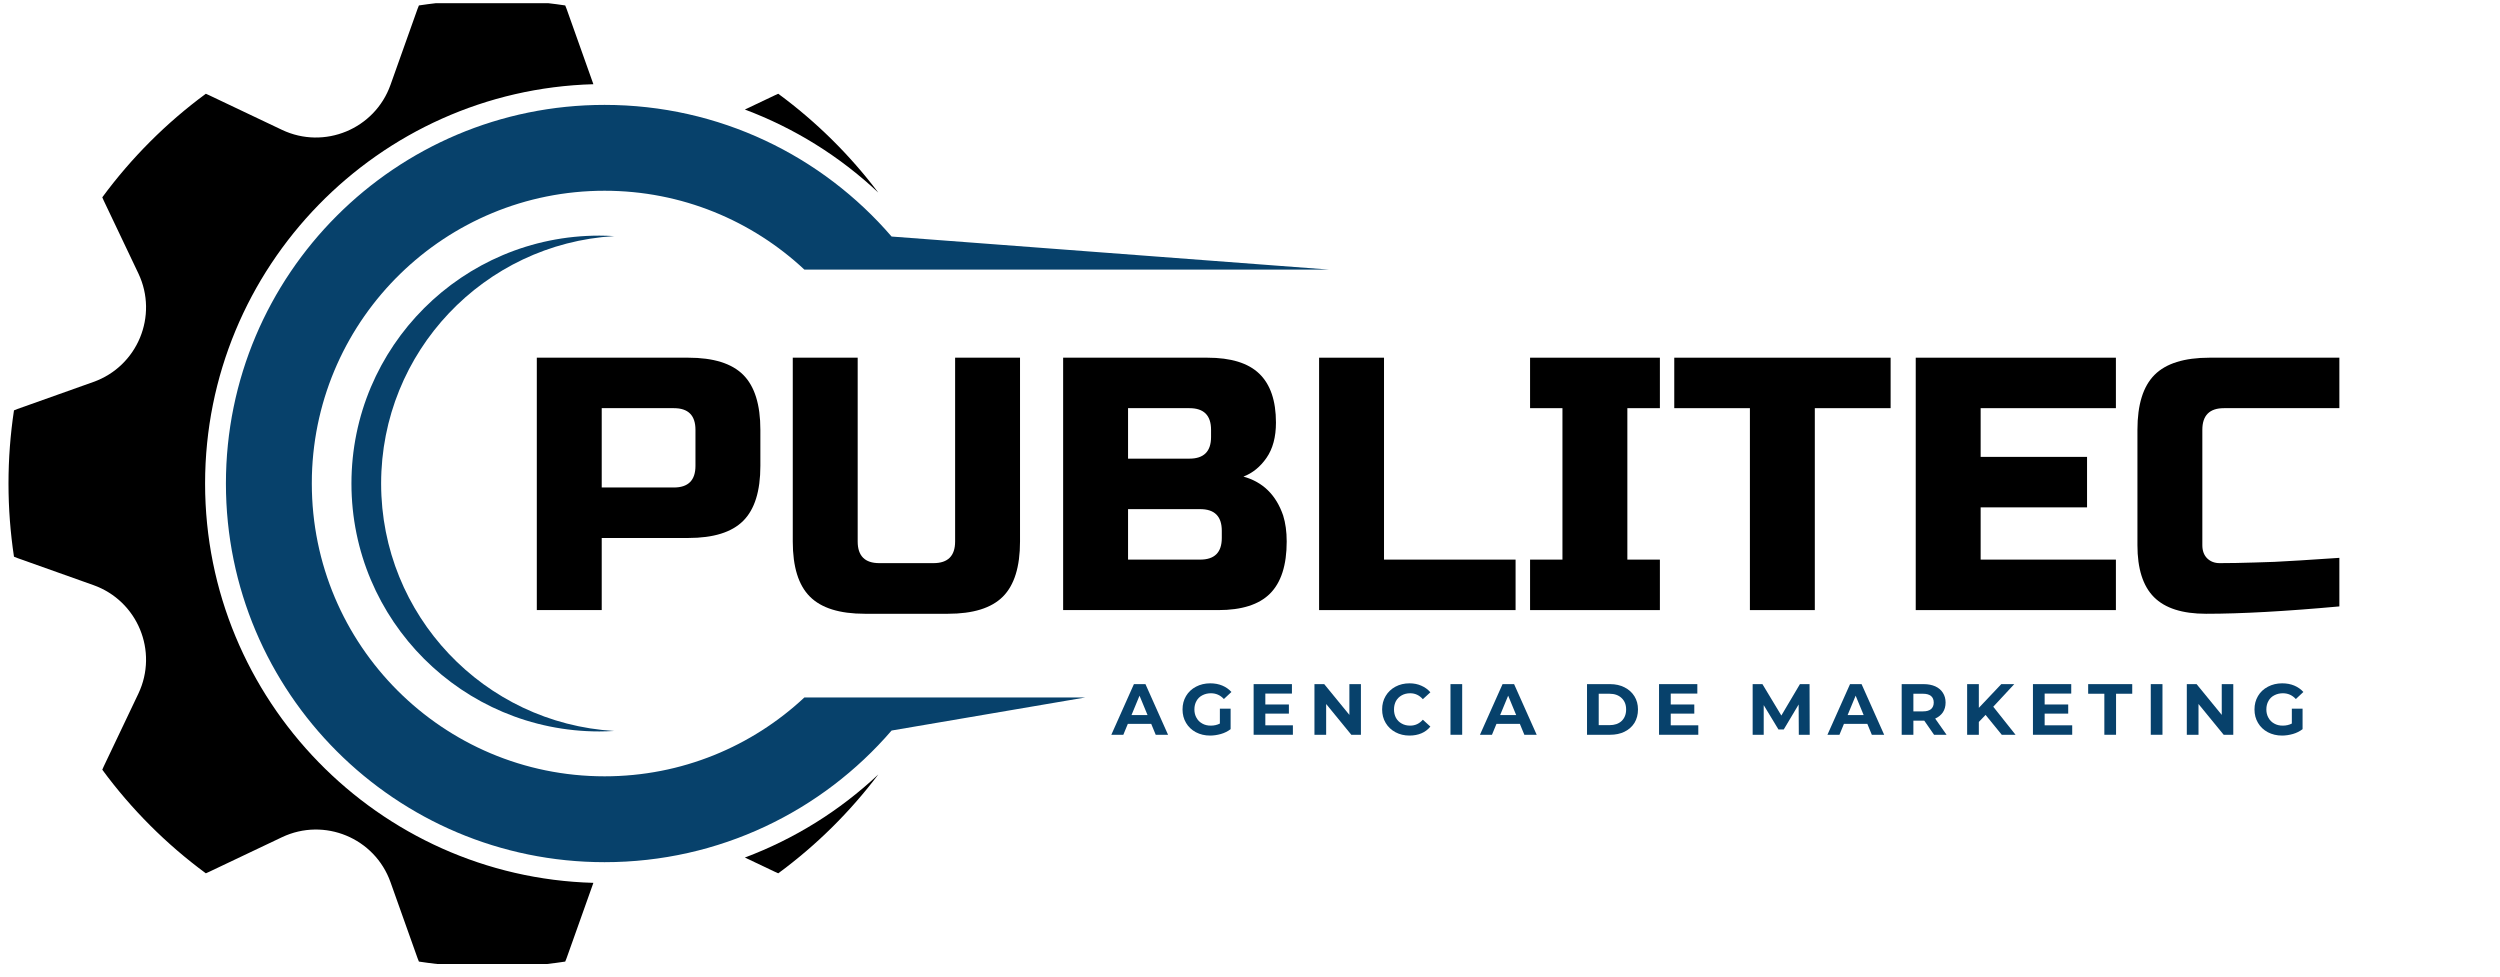<svg xmlns="http://www.w3.org/2000/svg" xmlns:xlink="http://www.w3.org/1999/xlink" width="325" viewBox="0 0 243.75 95.25" height="127" preserveAspectRatio="xMidYMid meet"><defs><g></g><clipPath id="285fc2c43e"><path d="M 22 10 L 129.57 10 L 129.57 85 L 22 85 Z M 22 10 " clip-rule="nonzero"></path></clipPath><clipPath id="085a4c0f4c"><path d="M 0.828 0.309 L 58 0.309 L 58 93.988 L 0.828 93.988 Z M 0.828 0.309 " clip-rule="nonzero"></path></clipPath></defs><path fill="#07416b" d="M 59.883 71.27 C 59.402 71.297 58.922 71.316 58.438 71.316 C 45.09 71.316 34.266 60.492 34.266 47.145 C 34.266 33.793 45.09 22.973 58.438 22.973 C 58.922 22.973 59.402 22.992 59.883 23.02 C 47.207 23.77 37.16 34.281 37.16 47.145 C 37.16 60.008 47.207 70.52 59.883 71.27 " fill-opacity="1" fill-rule="nonzero"></path><g clip-path="url(#285fc2c43e)"><path fill="#07416b" d="M 78.426 26.285 C 73.324 21.52 66.477 18.598 58.945 18.598 C 43.438 18.598 30.816 30.969 30.41 46.379 C 30.406 46.633 30.402 46.887 30.402 47.145 C 30.402 62.91 43.18 75.691 58.945 75.691 C 66.477 75.691 73.324 72.77 78.426 68.004 L 105.812 68.004 L 86.93 71.227 C 80.16 79.086 70.133 84.062 58.945 84.062 C 38.555 84.062 22.027 67.535 22.027 47.145 C 22.027 26.754 38.555 10.227 58.945 10.227 C 70.133 10.227 80.16 15.203 86.93 23.062 L 129.57 26.285 L 78.426 26.285 " fill-opacity="1" fill-rule="nonzero"></path></g><path fill="#000000" d="M 85.637 75.508 C 82.867 79.176 79.582 82.426 75.879 85.148 C 75.77 85.102 75.66 85.055 75.551 85 L 72.625 83.609 C 77.426 81.809 81.852 79.066 85.637 75.508 " fill-opacity="1" fill-rule="nonzero"></path><g clip-path="url(#085a4c0f4c)"><path fill="#000000" d="M 19.996 47.145 C 19.996 68.254 36.879 85.496 57.855 86.078 L 55.246 93.41 C 55.203 93.531 55.156 93.641 55.109 93.754 C 52.781 94.109 50.402 94.293 47.977 94.293 C 45.551 94.293 43.168 94.109 40.844 93.754 C 40.797 93.641 40.746 93.531 40.707 93.41 L 38.074 86.012 C 36.543 81.703 31.621 79.668 27.492 81.629 L 20.398 85 C 20.289 85.055 20.18 85.102 20.07 85.148 C 16.215 82.312 12.809 78.902 9.973 75.047 C 10.02 74.938 10.066 74.828 10.117 74.719 L 13.492 67.629 C 15.453 63.496 13.414 58.578 9.105 57.047 L 1.707 54.414 C 1.59 54.371 1.48 54.324 1.363 54.277 C 1.012 51.949 0.828 49.57 0.828 47.145 C 0.828 44.719 1.012 42.34 1.363 40.012 C 1.48 39.965 1.59 39.918 1.707 39.875 L 9.105 37.242 C 13.414 35.711 15.453 30.789 13.492 26.66 L 10.117 19.566 C 10.066 19.461 10.02 19.348 9.973 19.238 C 12.809 15.387 16.215 11.977 20.07 9.141 C 20.18 9.188 20.289 9.234 20.398 9.289 L 27.492 12.66 C 31.621 14.621 36.543 12.582 38.074 8.273 L 40.707 0.875 C 40.746 0.758 40.797 0.648 40.844 0.531 C 43.168 0.18 45.551 -0.004 47.977 -0.004 C 50.402 -0.004 52.781 0.18 55.109 0.531 C 55.156 0.648 55.203 0.758 55.246 0.875 L 57.855 8.211 C 36.879 8.793 19.996 26.031 19.996 47.145 " fill-opacity="1" fill-rule="nonzero"></path></g><path fill="#000000" d="M 72.625 10.68 L 75.551 9.289 C 75.66 9.234 75.77 9.188 75.879 9.141 C 79.582 11.863 82.867 15.113 85.633 18.777 C 81.852 15.219 77.422 12.477 72.625 10.68 " fill-opacity="1" fill-rule="nonzero"></path><g fill="#000000" fill-opacity="1"><g transform="translate(50.23, 59.484)"><g><path d="M 2.109 -24.609 L 16.875 -24.609 C 19.332 -24.609 21.117 -24.051 22.234 -22.938 C 23.348 -21.82 23.906 -20.035 23.906 -17.578 L 23.906 -14.062 C 23.906 -11.602 23.348 -9.816 22.234 -8.703 C 21.117 -7.586 19.332 -7.031 16.875 -7.031 L 8.438 -7.031 L 8.438 0 L 2.109 0 Z M 17.578 -17.578 C 17.578 -18.984 16.875 -19.688 15.469 -19.688 L 8.438 -19.688 L 8.438 -11.953 L 15.469 -11.953 C 16.875 -11.953 17.578 -12.656 17.578 -14.062 Z M 17.578 -17.578 "></path></g></g></g><g fill="#000000" fill-opacity="1"><g transform="translate(75.186, 59.484)"><g><path d="M 17.938 -24.609 L 24.266 -24.609 L 24.266 -6.688 C 24.266 -4.219 23.707 -2.426 22.594 -1.312 C 21.477 -0.195 19.691 0.359 17.234 0.359 L 9.141 0.359 C 6.68 0.359 4.895 -0.195 3.781 -1.312 C 2.664 -2.426 2.109 -4.219 2.109 -6.688 L 2.109 -24.609 L 8.438 -24.609 L 8.438 -6.688 C 8.438 -5.281 9.141 -4.578 10.547 -4.578 L 15.828 -4.578 C 17.234 -4.578 17.938 -5.281 17.938 -6.688 Z M 17.938 -24.609 "></path></g></g></g><g fill="#000000" fill-opacity="1"><g transform="translate(101.547, 59.484)"><g><path d="M 2.109 -24.609 L 16.172 -24.609 C 18.473 -24.609 20.16 -24.086 21.234 -23.047 C 22.316 -22.004 22.859 -20.414 22.859 -18.281 C 22.859 -16.875 22.551 -15.727 21.938 -14.844 C 21.332 -13.969 20.582 -13.359 19.688 -13.016 C 21.582 -12.492 22.875 -11.227 23.562 -9.219 C 23.789 -8.488 23.906 -7.645 23.906 -6.688 C 23.906 -4.383 23.363 -2.691 22.281 -1.609 C 21.207 -0.535 19.523 0 17.234 0 L 2.109 0 Z M 17.578 -7.734 C 17.578 -9.141 16.875 -9.844 15.469 -9.844 L 8.438 -9.844 L 8.438 -4.922 L 15.469 -4.922 C 16.875 -4.922 17.578 -5.625 17.578 -7.031 Z M 16.531 -17.578 C 16.531 -18.984 15.828 -19.688 14.422 -19.688 L 8.438 -19.688 L 8.438 -14.766 L 14.422 -14.766 C 15.828 -14.766 16.531 -15.469 16.531 -16.875 Z M 16.531 -17.578 "></path></g></g></g><g fill="#000000" fill-opacity="1"><g transform="translate(126.503, 59.484)"><g><path d="M 8.438 -4.922 L 21.266 -4.922 L 21.266 0 L 2.109 0 L 2.109 -24.609 L 8.438 -24.609 Z M 8.438 -4.922 "></path></g></g></g><g fill="#000000" fill-opacity="1"><g transform="translate(148.12, 59.484)"><g><path d="M 13.719 0 L 1.062 0 L 1.062 -4.922 L 4.219 -4.922 L 4.219 -19.688 L 1.062 -19.688 L 1.062 -24.609 L 13.719 -24.609 L 13.719 -19.688 L 10.547 -19.688 L 10.547 -4.922 L 13.719 -4.922 Z M 13.719 0 "></path></g></g></g><g fill="#000000" fill-opacity="1"><g transform="translate(162.882, 59.484)"><g><path d="M 14.062 0 L 7.734 0 L 7.734 -19.688 L 0.359 -19.688 L 0.359 -24.609 L 21.453 -24.609 L 21.453 -19.688 L 14.062 -19.688 Z M 14.062 0 "></path></g></g></g><g fill="#000000" fill-opacity="1"><g transform="translate(184.675, 59.484)"><g><path d="M 21.625 0 L 2.109 0 L 2.109 -24.609 L 21.625 -24.609 L 21.625 -19.688 L 8.438 -19.688 L 8.438 -14.938 L 18.812 -14.938 L 18.812 -10.016 L 8.438 -10.016 L 8.438 -4.922 L 21.625 -4.922 Z M 21.625 0 "></path></g></g></g><g fill="#000000" fill-opacity="1"><g transform="translate(206.994, 59.484)"><g><path d="M 21.094 -0.359 C 15.863 0.117 11.531 0.359 8.094 0.359 C 5.789 0.359 4.098 -0.18 3.016 -1.266 C 1.941 -2.348 1.406 -4.035 1.406 -6.328 L 1.406 -17.578 C 1.406 -20.035 1.961 -21.82 3.078 -22.938 C 4.191 -24.051 5.977 -24.609 8.438 -24.609 L 21.094 -24.609 L 21.094 -19.688 L 9.844 -19.688 C 8.438 -19.688 7.734 -18.984 7.734 -17.578 L 7.734 -6.328 C 7.734 -5.785 7.891 -5.359 8.203 -5.047 C 8.523 -4.734 8.93 -4.578 9.422 -4.578 C 9.91 -4.578 10.445 -4.582 11.031 -4.594 C 11.625 -4.602 12.234 -4.617 12.859 -4.641 C 13.492 -4.66 14.133 -4.68 14.781 -4.703 C 15.426 -4.734 16.258 -4.781 17.281 -4.844 C 18.301 -4.914 19.57 -5 21.094 -5.094 Z M 21.094 -0.359 "></path></g></g></g><g fill="#07416b" fill-opacity="1"><g transform="translate(108.416, 71.64)"><g><path d="M 3.828 -1.062 L 1.547 -1.062 L 1.109 0 L -0.062 0 L 2.141 -4.938 L 3.266 -4.938 L 5.469 0 L 4.266 0 Z M 3.469 -1.922 L 2.688 -3.812 L 1.906 -1.922 Z M 3.469 -1.922 "></path></g></g></g><g fill="#07416b" fill-opacity="1"><g transform="translate(115.016, 71.64)"><g><path d="M 3.922 -2.547 L 4.969 -2.547 L 4.969 -0.547 C 4.695 -0.336 4.383 -0.18 4.031 -0.078 C 3.676 0.023 3.32 0.078 2.969 0.078 C 2.457 0.078 1.992 -0.031 1.578 -0.25 C 1.172 -0.469 0.852 -0.77 0.625 -1.156 C 0.395 -1.539 0.281 -1.977 0.281 -2.469 C 0.281 -2.957 0.395 -3.395 0.625 -3.781 C 0.852 -4.164 1.176 -4.469 1.594 -4.688 C 2.008 -4.906 2.473 -5.016 2.984 -5.016 C 3.422 -5.016 3.812 -4.941 4.156 -4.797 C 4.508 -4.648 4.805 -4.441 5.047 -4.172 L 4.312 -3.484 C 3.969 -3.859 3.547 -4.047 3.047 -4.047 C 2.734 -4.047 2.453 -3.977 2.203 -3.844 C 1.961 -3.719 1.773 -3.535 1.641 -3.297 C 1.504 -3.055 1.438 -2.781 1.438 -2.469 C 1.438 -2.164 1.504 -1.895 1.641 -1.656 C 1.773 -1.414 1.961 -1.227 2.203 -1.094 C 2.441 -0.957 2.719 -0.891 3.031 -0.891 C 3.363 -0.891 3.66 -0.957 3.922 -1.094 Z M 3.922 -2.547 "></path></g></g></g><g fill="#07416b" fill-opacity="1"><g transform="translate(121.651, 71.64)"><g><path d="M 4.406 -0.922 L 4.406 0 L 0.578 0 L 0.578 -4.938 L 4.312 -4.938 L 4.312 -4.016 L 1.719 -4.016 L 1.719 -2.953 L 4.016 -2.953 L 4.016 -2.062 L 1.719 -2.062 L 1.719 -0.922 Z M 4.406 -0.922 "></path></g></g></g><g fill="#07416b" fill-opacity="1"><g transform="translate(127.581, 71.64)"><g><path d="M 5.109 -4.938 L 5.109 0 L 4.172 0 L 1.719 -3 L 1.719 0 L 0.578 0 L 0.578 -4.938 L 1.531 -4.938 L 3.984 -1.938 L 3.984 -4.938 Z M 5.109 -4.938 "></path></g></g></g><g fill="#07416b" fill-opacity="1"><g transform="translate(134.477, 71.64)"><g><path d="M 2.953 0.078 C 2.441 0.078 1.984 -0.031 1.578 -0.25 C 1.172 -0.469 0.852 -0.77 0.625 -1.156 C 0.395 -1.539 0.281 -1.977 0.281 -2.469 C 0.281 -2.957 0.395 -3.395 0.625 -3.781 C 0.852 -4.164 1.172 -4.469 1.578 -4.688 C 1.984 -4.906 2.441 -5.016 2.953 -5.016 C 3.379 -5.016 3.766 -4.938 4.109 -4.781 C 4.453 -4.633 4.742 -4.422 4.984 -4.141 L 4.25 -3.469 C 3.914 -3.852 3.504 -4.047 3.016 -4.047 C 2.703 -4.047 2.426 -3.977 2.188 -3.844 C 1.945 -3.707 1.758 -3.52 1.625 -3.281 C 1.5 -3.039 1.438 -2.77 1.438 -2.469 C 1.438 -2.164 1.5 -1.895 1.625 -1.656 C 1.758 -1.414 1.945 -1.227 2.188 -1.094 C 2.426 -0.957 2.703 -0.891 3.016 -0.891 C 3.504 -0.891 3.914 -1.082 4.25 -1.469 L 4.984 -0.797 C 4.742 -0.504 4.453 -0.285 4.109 -0.141 C 3.766 0.004 3.379 0.078 2.953 0.078 Z M 2.953 0.078 "></path></g></g></g><g fill="#07416b" fill-opacity="1"><g transform="translate(140.844, 71.64)"><g><path d="M 0.578 -4.938 L 1.719 -4.938 L 1.719 0 L 0.578 0 Z M 0.578 -4.938 "></path></g></g></g><g fill="#07416b" fill-opacity="1"><g transform="translate(144.358, 71.64)"><g><path d="M 3.828 -1.062 L 1.547 -1.062 L 1.109 0 L -0.062 0 L 2.141 -4.938 L 3.266 -4.938 L 5.469 0 L 4.266 0 Z M 3.469 -1.922 L 2.688 -3.812 L 1.906 -1.922 Z M 3.469 -1.922 "></path></g></g></g><g fill="#07416b" fill-opacity="1"><g transform="translate(150.958, 71.64)"><g></g></g></g><g fill="#07416b" fill-opacity="1"><g transform="translate(154.156, 71.64)"><g><path d="M 0.578 -4.938 L 2.828 -4.938 C 3.359 -4.938 3.828 -4.832 4.234 -4.625 C 4.648 -4.414 4.973 -4.125 5.203 -3.75 C 5.43 -3.383 5.547 -2.957 5.547 -2.469 C 5.547 -1.969 5.43 -1.531 5.203 -1.156 C 4.973 -0.789 4.648 -0.504 4.234 -0.297 C 3.828 -0.098 3.359 0 2.828 0 L 0.578 0 Z M 2.766 -0.938 C 3.266 -0.938 3.66 -1.07 3.953 -1.344 C 4.242 -1.625 4.391 -2 4.391 -2.469 C 4.391 -2.938 4.242 -3.305 3.953 -3.578 C 3.66 -3.859 3.266 -4 2.766 -4 L 1.719 -4 L 1.719 -0.938 Z M 2.766 -0.938 "></path></g></g></g><g fill="#07416b" fill-opacity="1"><g transform="translate(161.178, 71.64)"><g><path d="M 4.406 -0.922 L 4.406 0 L 0.578 0 L 0.578 -4.938 L 4.312 -4.938 L 4.312 -4.016 L 1.719 -4.016 L 1.719 -2.953 L 4.016 -2.953 L 4.016 -2.062 L 1.719 -2.062 L 1.719 -0.922 Z M 4.406 -0.922 "></path></g></g></g><g fill="#07416b" fill-opacity="1"><g transform="translate(167.108, 71.64)"><g></g></g></g><g fill="#07416b" fill-opacity="1"><g transform="translate(170.306, 71.64)"><g><path d="M 5.078 0 L 5.062 -2.953 L 3.609 -0.516 L 3.094 -0.516 L 1.656 -2.891 L 1.656 0 L 0.578 0 L 0.578 -4.938 L 1.531 -4.938 L 3.375 -1.875 L 5.188 -4.938 L 6.125 -4.938 L 6.141 0 Z M 5.078 0 "></path></g></g></g><g fill="#07416b" fill-opacity="1"><g transform="translate(178.237, 71.64)"><g><path d="M 3.828 -1.062 L 1.547 -1.062 L 1.109 0 L -0.062 0 L 2.141 -4.938 L 3.266 -4.938 L 5.469 0 L 4.266 0 Z M 3.469 -1.922 L 2.688 -3.812 L 1.906 -1.922 Z M 3.469 -1.922 "></path></g></g></g><g fill="#07416b" fill-opacity="1"><g transform="translate(184.836, 71.64)"><g><path d="M 3.734 0 L 2.781 -1.375 L 1.719 -1.375 L 1.719 0 L 0.578 0 L 0.578 -4.938 L 2.719 -4.938 C 3.156 -4.938 3.535 -4.863 3.859 -4.719 C 4.18 -4.57 4.426 -4.363 4.594 -4.094 C 4.77 -3.82 4.859 -3.504 4.859 -3.141 C 4.859 -2.773 4.77 -2.457 4.594 -2.188 C 4.414 -1.926 4.164 -1.723 3.844 -1.578 L 4.953 0 Z M 3.703 -3.141 C 3.703 -3.422 3.613 -3.633 3.438 -3.781 C 3.258 -3.926 3 -4 2.656 -4 L 1.719 -4 L 1.719 -2.281 L 2.656 -2.281 C 3 -2.281 3.258 -2.352 3.438 -2.5 C 3.613 -2.656 3.703 -2.867 3.703 -3.141 Z M 3.703 -3.141 "></path></g></g></g><g fill="#07416b" fill-opacity="1"><g transform="translate(191.218, 71.64)"><g><path d="M 2.375 -1.938 L 1.719 -1.25 L 1.719 0 L 0.578 0 L 0.578 -4.938 L 1.719 -4.938 L 1.719 -2.625 L 3.906 -4.938 L 5.172 -4.938 L 3.125 -2.734 L 5.297 0 L 3.953 0 Z M 2.375 -1.938 "></path></g></g></g><g fill="#07416b" fill-opacity="1"><g transform="translate(197.634, 71.64)"><g><path d="M 4.406 -0.922 L 4.406 0 L 0.578 0 L 0.578 -4.938 L 4.312 -4.938 L 4.312 -4.016 L 1.719 -4.016 L 1.719 -2.953 L 4.016 -2.953 L 4.016 -2.062 L 1.719 -2.062 L 1.719 -0.922 Z M 4.406 -0.922 "></path></g></g></g><g fill="#07416b" fill-opacity="1"><g transform="translate(203.565, 71.64)"><g><path d="M 1.609 -4 L 0.031 -4 L 0.031 -4.938 L 4.328 -4.938 L 4.328 -4 L 2.75 -4 L 2.75 0 L 1.609 0 Z M 1.609 -4 "></path></g></g></g><g fill="#07416b" fill-opacity="1"><g transform="translate(209.122, 71.64)"><g><path d="M 0.578 -4.938 L 1.719 -4.938 L 1.719 0 L 0.578 0 Z M 0.578 -4.938 "></path></g></g></g><g fill="#07416b" fill-opacity="1"><g transform="translate(212.636, 71.64)"><g><path d="M 5.109 -4.938 L 5.109 0 L 4.172 0 L 1.719 -3 L 1.719 0 L 0.578 0 L 0.578 -4.938 L 1.531 -4.938 L 3.984 -1.938 L 3.984 -4.938 Z M 5.109 -4.938 "></path></g></g></g><g fill="#07416b" fill-opacity="1"><g transform="translate(219.532, 71.64)"><g><path d="M 3.922 -2.547 L 4.969 -2.547 L 4.969 -0.547 C 4.695 -0.336 4.383 -0.18 4.031 -0.078 C 3.676 0.023 3.32 0.078 2.969 0.078 C 2.457 0.078 1.992 -0.031 1.578 -0.25 C 1.172 -0.469 0.852 -0.77 0.625 -1.156 C 0.395 -1.539 0.281 -1.977 0.281 -2.469 C 0.281 -2.957 0.395 -3.395 0.625 -3.781 C 0.852 -4.164 1.176 -4.469 1.594 -4.688 C 2.008 -4.906 2.473 -5.016 2.984 -5.016 C 3.422 -5.016 3.812 -4.941 4.156 -4.797 C 4.508 -4.648 4.805 -4.441 5.047 -4.172 L 4.312 -3.484 C 3.969 -3.859 3.547 -4.047 3.047 -4.047 C 2.734 -4.047 2.453 -3.977 2.203 -3.844 C 1.961 -3.719 1.773 -3.535 1.641 -3.297 C 1.504 -3.055 1.438 -2.781 1.438 -2.469 C 1.438 -2.164 1.504 -1.895 1.641 -1.656 C 1.773 -1.414 1.961 -1.227 2.203 -1.094 C 2.441 -0.957 2.719 -0.891 3.031 -0.891 C 3.363 -0.891 3.66 -0.957 3.922 -1.094 Z M 3.922 -2.547 "></path></g></g></g></svg>